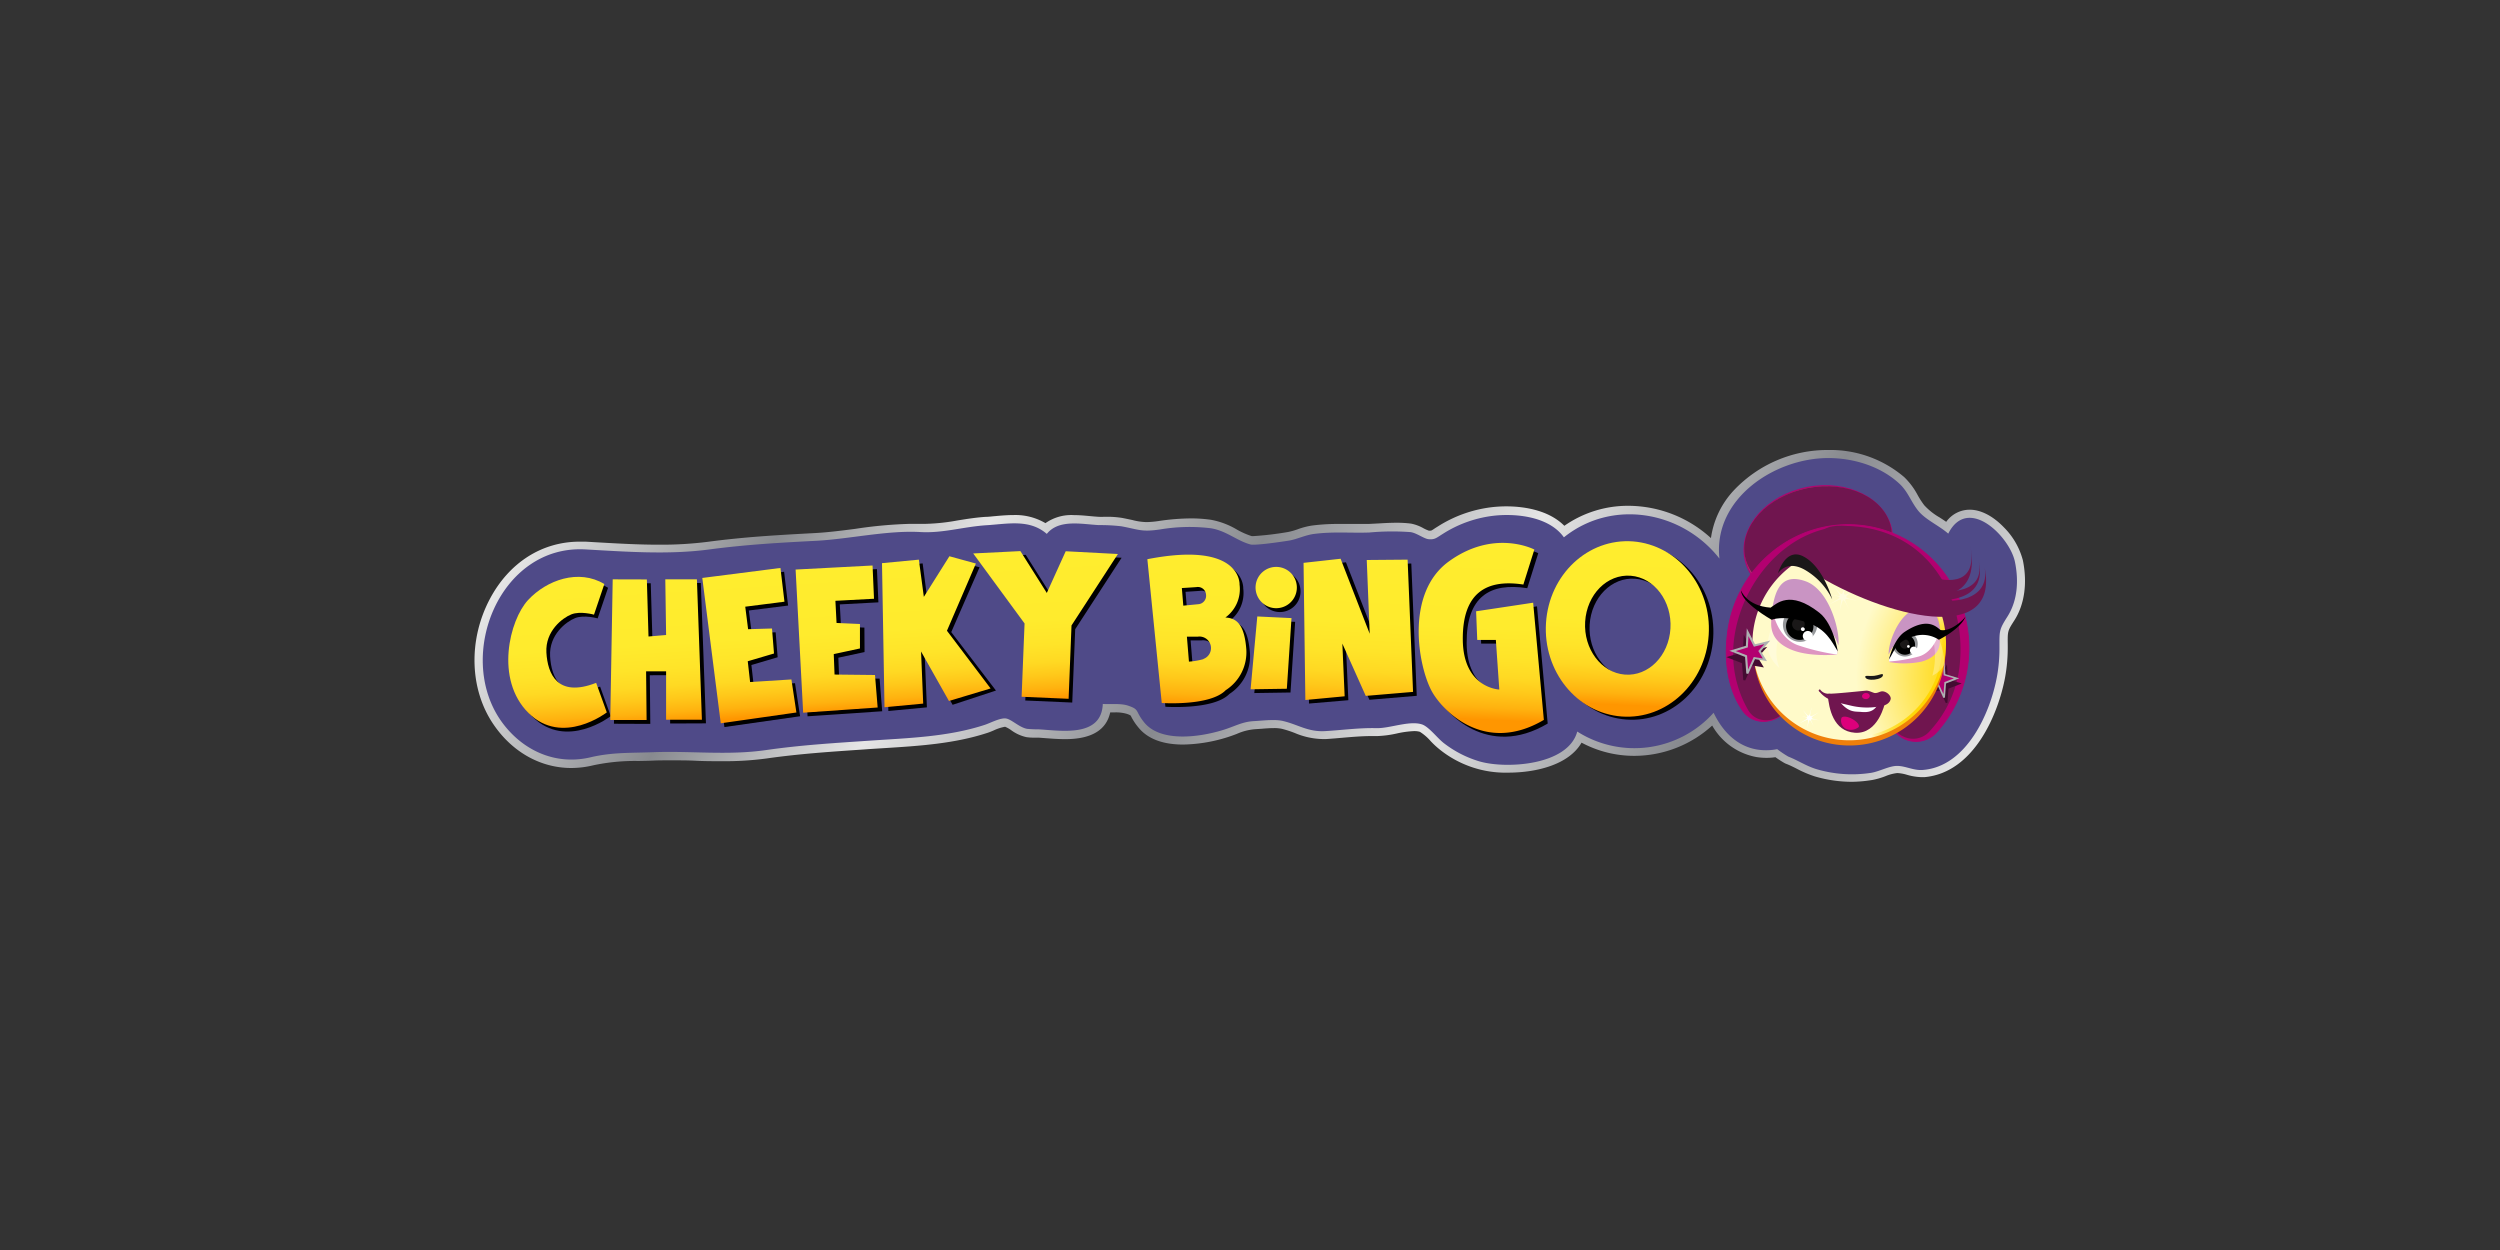 <svg id="Layer_1" data-name="Layer 1" xmlns="http://www.w3.org/2000/svg" xmlns:xlink="http://www.w3.org/1999/xlink" viewBox="0 0 500 250"><rect x="0" y="0" width="500" height="250" fill="#333333" stroke="none"/><defs><style>.cls-1{fill:url(#linear-gradient);}.cls-2{fill:#4f4a88;}.cls-3{fill:url(#linear-gradient-2);}.cls-4{fill:url(#linear-gradient-3);}.cls-5{fill:#b33170;stroke-width:0.23px;}.cls-5,.cls-8{stroke:#b30070;}.cls-6{fill:url(#radial-gradient);}.cls-7{fill:url(#radial-gradient-2);}.cls-11,.cls-8{fill:#b30070;}.cls-8{stroke-width:0.18px;}.cls-9{fill-rule:evenodd;fill:url(#radial-gradient-3);}.cls-10{fill:#430c31;}.cls-12{fill:#aeb0b2;}.cls-13{fill:#ef7f0a;}.cls-14{fill:url(#radial-gradient-4);}.cls-15{fill:url(#radial-gradient-5);}.cls-16,.cls-17{opacity:0.8;}.cls-16,.cls-17,.cls-19,.cls-21{isolation:isolate;}.cls-16{fill:url(#radial-gradient-6);}.cls-17{fill:url(#radial-gradient-7);}.cls-18,.cls-19,.cls-21{fill:#fff;}.cls-19{opacity:0.4;}.cls-20{fill:#1a1818;}.cls-21{opacity:0.3;}.cls-22{fill:#de95c1;}.cls-23{fill:#96989b;}.cls-24{fill:url(#radial-gradient-8);}.cls-25{fill:url(#radial-gradient-9);}.cls-26{fill:url(#radial-gradient-10);}.cls-27{fill:url(#radial-gradient-11);}.cls-28{fill:#70154f;}.cls-29{fill:url(#radial-gradient-12);}.cls-30{fill:url(#radial-gradient-13);}.cls-31{fill:url(#radial-gradient-14);}.cls-32{fill:#dd007b;}.cls-33{fill:url(#radial-gradient-15);}.cls-34{fill:url(#radial-gradient-16);}.cls-35{fill:url(#linear-gradient-4);}</style><linearGradient id="linear-gradient" x1="369.08" y1="752.93" x2="133.25" y2="616.77" gradientTransform="translate(0 -558)" gradientUnits="userSpaceOnUse"><stop offset="0" stop-color="#e6e6e6"/><stop offset="0.19" stop-color="#888a8f"/><stop offset="0.36" stop-color="#e6e6e6"/><stop offset="0.53" stop-color="#888a8f"/><stop offset="0.71" stop-color="#e6e6e6"/><stop offset="0.84" stop-color="#888a8f"/><stop offset="1" stop-color="#e6e6e6"/></linearGradient><linearGradient id="linear-gradient-2" x1="162.1" y1="671.33" x2="163.94" y2="700.63" gradientTransform="translate(0 -558)" gradientUnits="userSpaceOnUse"><stop offset="0" stop-color="#ffed2e"/><stop offset="0.46" stop-color="#ffeb2d"/><stop offset="0.63" stop-color="#ffe429"/><stop offset="0.75" stop-color="#ffd923"/><stop offset="0.84" stop-color="#ffc81a"/><stop offset="0.93" stop-color="#ffb20f"/><stop offset="1" stop-color="#ff9701"/><stop offset="1" stop-color="#ff9600"/></linearGradient><linearGradient id="linear-gradient-3" x1="269.98" y1="666.58" x2="268.46" y2="700.59" xlink:href="#linear-gradient-2"/><radialGradient id="radial-gradient" cx="-25273.45" cy="24224.14" r="32.71" gradientTransform="matrix(-0.35, 0.07, 0.05, 0.26, -9782.74, -4449.94)" gradientUnits="userSpaceOnUse"><stop offset="0.33" stop-color="#430c31"/><stop offset="0.86" stop-color="#70154f"/></radialGradient><radialGradient id="radial-gradient-2" cx="-20704.6" cy="28508.11" r="44.73" gradientTransform="matrix(-0.32, 0.16, 0.11, 0.26, -9485.74, -4024.67)" gradientUnits="userSpaceOnUse"><stop offset="0.26" stop-color="#b30070"/><stop offset="0.75" stop-color="#70154f"/></radialGradient><radialGradient id="radial-gradient-3" cx="-30483.75" cy="9900.38" r="51.49" gradientTransform="matrix(-0.36, -0.04, -0.04, 0.36, -10061.65, -4729.04)" xlink:href="#radial-gradient"/><radialGradient id="radial-gradient-4" cx="-28783.08" cy="12947.64" r="77.79" gradientTransform="matrix(-0.36, 0, 0, 0.36, -9959.58, -4515.83)" gradientUnits="userSpaceOnUse"><stop offset="0.47" stop-color="#ffd600"/><stop offset="0.64" stop-color="#ffd602"/><stop offset="0.71" stop-color="#ffd80a"/><stop offset="0.77" stop-color="#ffda17"/><stop offset="0.82" stop-color="#ffdd29"/><stop offset="0.87" stop-color="#ffe241"/><stop offset="0.91" stop-color="#ffe75e"/><stop offset="0.94" stop-color="#ffed81"/><stop offset="0.98" stop-color="#fff4a9"/><stop offset="1" stop-color="#fffac9"/></radialGradient><radialGradient id="radial-gradient-5" cx="-28782.22" cy="12919.81" r="85.65" gradientTransform="matrix(-0.36, 0, 0, 0.36, -9959.58, -4515.83)" gradientUnits="userSpaceOnUse"><stop offset="0.34" stop-color="#ffd600"/><stop offset="1" stop-color="#fffac9"/></radialGradient><radialGradient id="radial-gradient-6" cx="19609.94" cy="14783.27" r="26.9" gradientTransform="matrix(0.34, -0.01, 0.02, 0.33, -6473.83, -4604.36)" gradientUnits="userSpaceOnUse"><stop offset="0.34" stop-color="#ffd600"/><stop offset="1" stop-color="#ffd600" stop-opacity="0"/></radialGradient><radialGradient id="radial-gradient-7" cx="-29844.91" cy="13946.59" fx="-29859.881" r="21.93" gradientTransform="matrix(-0.34, 0, 0, 0.33, -9721.33, -4559.05)" gradientUnits="userSpaceOnUse"><stop offset="0.52" stop-color="#ffdc2a"/><stop offset="1" stop-color="#ffdc2a" stop-opacity="0"/></radialGradient><radialGradient id="radial-gradient-8" cx="-26658.13" cy="15839.71" r="13.77" gradientTransform="matrix(-0.36, 0.05, 0.05, 0.36, -9837.44, -4281.65)" gradientUnits="userSpaceOnUse"><stop offset="0.06" stop-color="#fff"/><stop offset="0.29" stop-color="#a094c3"/><stop offset="0.79" stop-color="#1b2442"/><stop offset="1" stop-color="#000100"/></radialGradient><radialGradient id="radial-gradient-9" cx="-27115.53" cy="15095.69" r="26.5" gradientTransform="matrix(-0.36, 0.03, 0.03, 0.36, -9808.9, -4346.63)" gradientUnits="userSpaceOnUse"><stop offset="0.13" stop-color="#3c1b3b"/><stop offset="0.24" stop-color="#5a3558"/><stop offset="0.4" stop-color="#82577e"/><stop offset="0.56" stop-color="#a1719c"/><stop offset="0.72" stop-color="#b785b2"/><stop offset="0.87" stop-color="#c490bf"/><stop offset="1" stop-color="#c994c3"/></radialGradient><radialGradient id="radial-gradient-10" cx="-32535.85" cy="15490.48" r="72.79" gradientTransform="matrix(-0.31, 0, 0, 0.31, -9713.52, -4609.83)" xlink:href="#radial-gradient-2"/><radialGradient id="radial-gradient-11" cx="-32026.78" cy="15226.87" r="62.82" gradientTransform="matrix(-0.32, 0, 0, 0.31, -9746.85, -4594.99)" gradientUnits="userSpaceOnUse"><stop offset="0.47" stop-color="#430c31"/><stop offset="0.57" stop-color="#4f0e39"/><stop offset="0.84" stop-color="#671349"/><stop offset="1" stop-color="#70154f"/></radialGradient><radialGradient id="radial-gradient-12" cx="-31169.28" cy="8375.48" r="21.74" gradientTransform="matrix(-0.35, -0.06, -0.06, 0.35, -10119.21, -4805.33)" xlink:href="#radial-gradient-8"/><radialGradient id="radial-gradient-13" cx="20679.44" cy="8560.83" r="35.32" gradientTransform="matrix(0.35, 0.06, -0.06, 0.35, -6440.85, -4159.13)" gradientUnits="userSpaceOnUse"><stop offset="0.18" stop-color="#3c1b3b"/><stop offset="1" stop-color="#c994c3"/></radialGradient><radialGradient id="radial-gradient-14" cx="8138.71" cy="1479.7" r="5.07" gradientTransform="matrix(0.92, 0.22, -0.22, 0.92, -6819.62, -2985.02)" xlink:href="#radial-gradient-2"/><radialGradient id="radial-gradient-15" cx="8139.22" cy="1478.19" r="4.05" gradientTransform="matrix(0.92, 0.22, -0.22, 0.92, -6819.62, -2985.02)" gradientUnits="userSpaceOnUse"><stop offset="0.71" stop-color="#430c31"/><stop offset="0.81" stop-color="#460d33"/><stop offset="0.88" stop-color="#500f3a"/><stop offset="0.95" stop-color="#611245"/><stop offset="1" stop-color="#70154f"/></radialGradient><radialGradient id="radial-gradient-16" cx="20534.85" cy="11335.13" r="14.67" gradientTransform="matrix(0.36, 0.02, -0.02, 0.36, -6717.32, -4405.64)" xlink:href="#radial-gradient-2"/><linearGradient id="linear-gradient-4" x1="326.2" y1="667.57" x2="324.79" y2="698.95" xlink:href="#linear-gradient-2"/></defs><title>3340_500x250_dark</title><path class="cls-1" d="M370.47,156.36a26.19,26.19,0,0,1-7.54-1.09,22.4,22.4,0,0,1-3.61-1.54c-.75-.38-1.45-.73-2.18-1l-.21-.1a19.9,19.9,0,0,1-1.84-1.19,12.24,12.24,0,0,1-1.81.13,12.5,12.5,0,0,1-2-.16,12.83,12.83,0,0,1-8.84-6.3,23.18,23.18,0,0,1-15.58,6.06,22.3,22.3,0,0,1-10.55-2.64c-2.51,4.39-9,6-14.66,6a21,21,0,0,1-13.77-4.68,17.2,17.2,0,0,1-1.75-1.63,9.69,9.69,0,0,0-2.16-1.86,4.07,4.07,0,0,0-1.14-.14,19.4,19.4,0,0,0-3.49.48,20.93,20.93,0,0,1-3.8.51h-1.09c-2,0-4,.17-6.08.35-1,.09-2.06.18-3.12.25l-.81,0a15,15,0,0,1-5.48-1.21,21.27,21.27,0,0,0-2.56-.83,7,7,0,0,0-1.62-.15c-.77,0-1.61.06-2.43.13l-1.34.09a11.12,11.12,0,0,0-3.65.94c-.71.27-1.52.57-2.45.84a31,31,0,0,1-8.29,1.29c-4.14,0-7.17-1.18-9-3.49a11.37,11.37,0,0,1-1.33-2,1.79,1.79,0,0,0-.18-.33,4.07,4.07,0,0,0-1-.39,8,8,0,0,0-2.22-.22h-.85c-.77,3.56-3.79,5.35-9,5.35-1.34,0-2.67-.1-3.85-.19l-1.45-.11H207a9.84,9.84,0,0,1-1.76-.11,8.08,8.08,0,0,1-3-1.38,6,6,0,0,0-1.22-.69h0a9,9,0,0,0-2.29.74c-.44.19-.85.36-1.23.48-6.64,2.18-13.71,2.62-20.56,3.05l-3,.19-1.1.08c-6.66.45-12.95.87-19.42,1.79a62.47,62.47,0,0,1-9,.56c-1.77,0-3.57,0-5.3-.09s-3.52-.08-5.29-.08c-1.16,0-2.2,0-3.2.05s-2,.06-2.94.08a39.67,39.67,0,0,0-9.12.88,18.67,18.67,0,0,1-4.31.52c-6.11,0-11.77-3.16-15.53-8.67-4.81-7-5.11-16.88-.78-25.1,3.86-7.3,10.42-11.5,18-11.5q.57,0,1.14,0l2.39.14c4,.23,8.19.47,12.29.47a74.25,74.25,0,0,0,9.9-.59c7.07-.94,13.59-1.33,21.39-1.74,2.54-.14,5.2-.48,8-.84a86.94,86.94,0,0,1,11-1c.7,0,1.38,0,2,0q.52,0,1.08,0a40.1,40.1,0,0,0,6.36-.68c1.8-.29,3.66-.59,5.64-.72.6,0,1.23-.09,1.84-.14,1.21-.11,2.46-.22,3.7-.22a11.82,11.82,0,0,1,6.41,1.62,9,9,0,0,1,5.67-1.61c1.11,0,2.19.1,3.24.2.62.06,1.19.11,1.72.14s.91,0,1.41,0a18.65,18.65,0,0,1,3.33.23c.78.15,1.41.29,2,.41a11.91,11.91,0,0,0,2.84.42,18.07,18.07,0,0,0,2.34-.2,44.94,44.94,0,0,1,6.57-.54,28.26,28.26,0,0,1,4,.28,15.75,15.75,0,0,1,5.15,1.94,15.25,15.25,0,0,0,3,1.33h.24a64.83,64.83,0,0,0,7-.83,13.23,13.23,0,0,0,1.95-.55,14.89,14.89,0,0,1,2.91-.75,41.17,41.17,0,0,1,5.46-.31l1.92,0h1.87c.76,0,1.4,0,2,0l1.95-.1c1.19-.07,2.43-.14,3.65-.14a22.49,22.49,0,0,1,2.89.17,8.3,8.3,0,0,1,2.51.94,7,7,0,0,0,1.06.47h.24c.25,0,.3,0,1-.49l.72-.45a25.7,25.7,0,0,1,11.28-3.82c.73-.06,1.48-.1,2.23-.1,3,0,8.3.54,11.63,3.89a22.18,22.18,0,0,1,12.87-4,24.6,24.6,0,0,1,16.45,6.46,17.57,17.57,0,0,1,4.52-9.49A25.77,25.77,0,0,1,365.65,90a22.75,22.75,0,0,1,15.18,5.41,14.26,14.26,0,0,1,2.72,3.64,16.91,16.91,0,0,0,1.3,2,12.74,12.74,0,0,0,3.09,2.45c.43.28.87.56,1.3.87a5.78,5.78,0,0,1,4.7-2.43c2.24,0,4.68,1.27,6.88,3.57a14.52,14.52,0,0,1,3.76,6.57c.92,4.57.32,8.84-1.71,12-1.35,2.11-1.35,2.11-1.32,4.86v.34a33.57,33.57,0,0,1-.51,6.08c-1.27,7.05-6.09,19.2-16.17,20.07l-.57,0a11.42,11.42,0,0,1-2.9-.47,8.14,8.14,0,0,0-1.94-.35,8.62,8.62,0,0,0-2.38.63,14.74,14.74,0,0,1-2.59.75A27,27,0,0,1,370.47,156.36Z"/><path class="cls-2" d="M403,112.43c-1-5.09-9.44-13.48-13.35-5.7-1.9-1.67-4.6-2.79-6.07-4.66s-2-3.82-3.84-5.46c-3.75-3.4-9.08-5-14.08-5-10.74,0-23.09,8.14-21.77,20.11-7.49-9.56-21.47-12-31.11-4.25-2.84-4-9-4.76-13.48-4.38a24,24,0,0,0-10.57,3.58c-1.44.89-1.72,1.28-3,1.17-.95-.09-2.39-1.25-3.64-1.42a50.18,50.18,0,0,0-8.22.08c-3.71.14-7.16-.22-11.1.29-1.71.23-3.24,1-4.81,1.3-1.76.29-7,1.05-7.88.8-2.75-.75-4.87-2.79-8-3.25a35.46,35.46,0,0,0-10.13.26c-3.67.53-4.21,0-7.66-.64a35.83,35.83,0,0,0-4.52-.24c-3.35-.17-8-1.25-10.41,1.76-3.45-3-7.79-2-12-1.74-4.68.3-8.8,1.63-13.27,1.37-6.61-.38-14.24,1.4-20.9,1.75-7.18.37-14,.76-21.26,1.72-8.26,1.11-16.7.45-24.88,0-17-.94-25.88,21-17,34.07,4.12,6,10.9,9.24,18.14,7.49,4.32-1,7.88-.83,12.38-1,7.69-.29,14.93.67,22.59-.42,6.9-1,13.68-1.41,20.64-1.88,7.88-.54,15.78-.75,23.15-3.17,1.13-.37,3.14-1.46,4.27-1.27s2.64,1.79,4.21,2.07a22.77,22.77,0,0,0,2.34.1c4.43.25,12.52,1.67,12.79-5.08,1.51.1,3.55-.15,5,.32,2.43.81,1.39,1,3.22,3.3,3.29,4.15,11.14,3,15.58,1.66,2.54-.74,4-1.73,6.47-1.85,1.77-.09,4.18-.43,5.85,0,3,.72,4.93,2.2,8.37,2s6.79-.68,10.22-.59c2.66.07,6.58-1.56,9.09-.76,1.38.43,3.08,2.73,4.39,3.74a21.66,21.66,0,0,0,7.25,3.7c5.39,1.51,17.63.76,19.45-6a21.27,21.27,0,0,0,27.27-3.76c1.77,3.67,4.57,6.67,8.72,7.36a11.39,11.39,0,0,0,4-.08,20.48,20.48,0,0,0,2.22,1.49c1.94.76,3.63,1.91,5.67,2.52a25,25,0,0,0,10.87.73c1.66-.26,3.64-1.39,5.21-1.39,1.74,0,3.38,1,5.27.8,8.6-.74,13.39-11.3,14.73-18.76a31.11,31.11,0,0,0,.48-5.78c0-3.25-.09-3.47,1.57-6.08C403.56,120.07,403.74,116.06,403,112.43Z"/><path d="M245.82,124.25a7,7,0,0,0,2.83-6.57s.5-8.79-18.45-5.09l2.88,28.76s9.68.67,12.8-2.56a9,9,0,0,0,4.11-8.21C249.6,125.66,248.1,124.38,245.82,124.25Zm-8.71-5.89s2-.12,2.91-.19a1.63,1.63,0,0,1,1.92,1.55,1.67,1.67,0,0,1-1.42,1.86l-3.12.3Zm4.31,14.22a15.11,15.11,0,0,1-2.89.5l-.41-5s.79,0,2.19,0a2.31,2.31,0,0,1,1.11,4.46Z"/><path d="M251.86,118a4.13,4.13,0,1,1,3.84,4.4A4.12,4.12,0,0,1,251.86,118Z"/><polygon points="252.2 124.05 259.03 124.37 258.1 138.5 250.86 138.61 252.2 124.05"/><polygon points="261.8 140.71 261.44 113.28 269.19 112.46 275.01 127.43 274.09 112.78 282.26 112.71 283.35 139.16 273.88 139.96 269.2 129.5 269.67 140.04 261.8 140.71"/><path d="M121.61,117.56l-2.08,6.12s-2.72-.77-4.51-.06-5.24,3.34-5,7.63,2.21,9.09,10,6.07l2.13,5.91s-8.87,6.85-15.65.13-3.83-18.62-.11-22.63S116.48,114.46,121.61,117.56Z"/><polygon points="123.28 116.62 122.79 144.75 130.06 144.78 129.96 135.05 133.98 135.03 134.03 144.7 141.19 144.67 140.16 116.6 133.84 116.63 134.01 127.76 130.49 128.05 130.15 116.65 123.28 116.62"/><polygon points="160.02 143.25 159 136.64 150.75 137.16 150.28 133 155.53 131.45 155.13 126.46 150.34 126.6 149.77 122.1 157.62 121.11 156.82 114.35 141.19 116.33 144.88 145.41 160.02 143.25"/><polygon points="176.44 142.25 175.92 135.72 167.83 135.64 167.67 131.54 172.91 130.41 172.88 125.52 168.2 125.31 167.96 120.88 175.68 120.47 175.39 113.82 160 114.63 161.51 143.26 176.44 142.25"/><polygon points="177.67 142.2 177.16 113.39 184.53 112.68 185.5 120.12 190.61 112 195.91 113.46 190.25 126.42 199.19 138.11 190.52 140.96 184.94 131.05 185.38 141.47 177.67 142.2"/><polygon points="213.88 111 224.32 111.55 215.04 125.84 214.45 140.51 205.06 140.1 205.64 125.44 195.38 111.44 205.15 110.97 210.43 119.34 213.88 111"/><path d="M296,123l.23,5.72,3.72,0,.69,9.92s-7.24-.24-7.31-10c-.06-9.35,4.68-12.17,12.12-11l2.2-7s-8-4.21-17.1,2.37c-8.73,6.31-6.19,20.73-3.48,25.85,1.94,3.68,10.39,13,22.47,5.85l-2.14-23.44Z"/><path class="cls-3" d="M120.87,116.81l-2.07,6.12s-2.73-.77-4.52-.06-5.24,3.34-5,7.63,2.21,9.09,9.95,6.07l2.13,5.91s-8.87,6.85-15.65.13S101.9,124,105.62,120,115.74,113.71,120.87,116.81Zm1.67-.94L122.05,144l7.27,0-.1-9.73,4,0,0,9.67,7.16,0-1-28.07-6.32,0,.16,11.13-3.52.3-.33-11.41Zm36.74,26.63-1-6.61-8.26.52-.47-4.16,5.25-1.55-.4-5-4.78.14-.57-4.5,7.84-1-.8-6.75-15.63,2,3.69,29.07Zm16.25-1L175,135l-8.09-.09-.16-4.09,5.24-1.13,0-4.89-4.68-.21-.23-4.43,7.72-.41-.29-6.65-15.39.81,1.51,28.63Zm9.11-.78-.43-10.42,5.58,9.9,8.33-2.51-8.73-11.54,5.79-13.44-5.3-1.46-5.11,8.12-1-7.44-7.37.7.5,28.82Zm24.72-22.13-5.28-8.37-9.44.47,10.27,14-.59,14.66,9.4.41.58-14.67,9.28-14.29-10.44-.55Z"/><path class="cls-4" d="M245.08,123.5a7,7,0,0,0,2.83-6.57s.5-8.79-18.44-5.09l2.88,28.76s9.68.67,12.79-2.56a9,9,0,0,0,4.12-8.21C248.87,124.91,247.36,123.63,245.08,123.5Zm-8.71-5.89s2-.12,2.91-.19a1.64,1.64,0,0,1,1.93,1.55,1.69,1.69,0,0,1-1.43,1.86l-3.12.3Zm4.31,14.22a15,15,0,0,1-2.89.5l-.41-5s.79,0,2.2,0a2.31,2.31,0,0,1,1.1,4.46Zm10.44-14.6a4.13,4.13,0,1,1,3.84,4.4A4.14,4.14,0,0,1,251.12,117.23Zm.34,6.06,6.84.33-.93,14.13-7.25.11ZM261.07,140l-.36-27.43,7.41-.82,5.82,15L273.35,112l8.17-.07,1.09,26.45-9.46.8-4.68-10.46.46,10.54Zm45.56-19.46,2.14,23.44c-12.09,7.14-20.54-2.17-22.48-5.85-2.7-5.11-5.25-19.54,3.49-25.85,9.1-6.59,17.09-2.37,17.09-2.37l-2.2,7c-7.44-1.14-12.18,1.69-12.11,11,.06,9.74,7.3,10,7.3,10l-.69-9.92-3.72,0-.23-5.73Z"/><path class="cls-5" d="M349,111.77c1.24,6.29,8.8,10.1,16.9,8.51s13.67-8,12.43-14.26-8.79-10.11-16.89-8.52S347.74,105.48,349,111.77Z"/><path class="cls-6" d="M349,111.29c1.17,6,8.66,9.52,16.73,7.93s13.66-7.69,12.49-13.66-8.66-9.52-16.73-7.93S347.86,105.32,349,111.29Z"/><path class="cls-7" d="M356.1,100.25s-4.17,2.16-2.57,2.93,3.42.17,3.54,1.32-7.75,5-6.27,9.13c.92,2.61,9.29-9.29,18.85-7.19s4-5.48,1.17-4.54c-1.68.56-2.44-1.33-.3-2,3.32-1-2.22-1.43-2.22-1.43S363.08,97.1,356.1,100.25Z"/><path class="cls-8" d="M345.46,126.92c-.63,5.45.13,10.94,3,15.11,3.5,5.15,13,.87,8.44-7-1.29-2.22,6.78,3.73,11.41,4.27,4.17.48,9.93-.27,9.59,2.22-.9,6.42,6,8.74,9.46,4.9a25.21,25.21,0,0,0,6.25-13.9c1.58-13.6-7.91-25.88-21.2-27.43S347,113.32,345.46,126.92Z"/><path class="cls-9" d="M346.78,128.09c1.45-12.46,12.15-24.56,25.59-22.66,14.48,2,21,15.45,19.53,27.91a22.74,22.74,0,0,1-5.82,12.73,4.41,4.41,0,0,1-5.55,1.16h0l-.05,0a4.4,4.4,0,0,1-1.67-1.59,4.32,4.32,0,0,1,.18-4.9c1.33-1.92-6.77-.75-10.76-1.21-4.34-.51-12.53-4.75-11.3-2.72,3.66,6.08-4.67,9.77-7.31,5.18A22.59,22.59,0,0,1,346.78,128.09Z"/><polygon class="cls-10" points="391.82 136.68 389.54 137.57 389.32 140.53 388.13 137.91 386.34 138.21 387.25 136.71 385.94 135.24 388.11 135.77 389.27 133.52 389.4 135.96 391.82 136.68"/><path class="cls-10" d="M389.49,140.55l-.33.06-1.14-2.5-2,.33,1-1.71-1.6-1.8,2.59.63,1.39-2.7.16,3,2.78.84-.47.19-2.17.84-.22,2.86Zm-.12-3.1,1.91-.75-2-.61-.1-1.91-.92,1.79-1.77-.43,1,1.15-.78,1.28,1.55-.25,1,2.11.17-2.38Z"/><polygon class="cls-11" points="391.3 135.66 389.02 136.55 388.8 139.51 387.61 136.89 385.83 137.18 386.73 135.69 385.42 134.21 387.6 134.74 388.76 132.49 388.88 134.93 391.3 135.66"/><path class="cls-12" d="M389,139.52l-.34.06-1.13-2.5-2,.34,1-1.71-1.6-1.8,2.59.63,1.39-2.71.16,3,2.78.84-.47.18-2.18.85-.21,2.85Zm-.12-3.1,1.9-.74-2.05-.62-.1-1.91-.92,1.79-1.77-.42,1,1.15-.77,1.28,1.53-.26,1,2.12.18-2.39Z"/><path class="cls-13" d="M350.67,130a19.22,19.22,0,1,0,19.08-19.34A19.22,19.22,0,0,0,350.67,130Z"/><path class="cls-14" d="M350.48,128.83a19.36,19.36,0,1,0,19.23-19.49A19.36,19.36,0,0,0,350.48,128.83Z"/><path class="cls-15" d="M351.06,128.92a18.71,18.71,0,1,0,18.58-18.83A18.7,18.7,0,0,0,351.06,128.92Z"/><path class="cls-16" d="M388.71,123.23c1,7.48-2.63,12-6.44,13.87-5.32,2.63-6.74-7.79-4.61-12C383.64,113.25,388.71,123.23,388.71,123.23Z"/><path class="cls-17" d="M352.12,125.76c.3,8.46,4.46,10.47,7.69,12.73,4.88,3.41,7.76-7.4,6.84-11.33C363.22,112.41,352.12,125.76,352.12,125.76Z"/><path class="cls-18" d="M362.75,145.25c-.81-1.7-.94-1.53,1.08-1.17-2-.52-2-.37,0-1.65-2.12,1.19-2,1.29-1.46-1.08-.67,2.3-.41,2.26-1.83.61,1.24,1.7,1.3,1.61-.21,1.27,1.27.44,1.82.15-.5,1.46,2.23-1,1.92-1.27,1.59.89C362,143.28,361.88,143.8,362.75,145.25Z"/><path class="cls-19" d="M369.82,121.83c-1.16-2.45-1.35-2.22,1.56-1.69-2.87-.76-2.82-.53,0-2.38-3.07,1.71-2.85,1.86-2.11-1.55-1,3.32-.59,3.26-2.63.88,1.77,2.45,1.86,2.32-.31,1.82,1.84.64,2.62.22-.72,2.1,3.22-1.49,2.76-1.82,2.3,1.29C368.72,119,368.58,119.74,369.82,121.83Z"/><path class="cls-20" d="M373.05,135.37c.11,1,3.65.61,3.54-.41,0-.37-.79.1-1.77.21S373,135,373.05,135.37Z"/><path class="cls-21" d="M357.54,123.53s-1.77-.48-1.58-1.87c-.83,1.13-2.61,6-2.47,7.7a6.8,6.8,0,0,0,2.35,4.2C356.2,133.93,353.48,129.92,357.54,123.53Z"/><path class="cls-22" d="M388,128c-.13.32.43,3.17-3.66,4.32a16.91,16.91,0,0,1-6.43.1c-.24-1.07.9-3.77,5.51-5.06A5.39,5.39,0,0,1,388,128Z"/><path class="cls-18" d="M387.57,127.24s-1.05,3.28-3.82,4.06a32,32,0,0,1-5.9,1c-.25-1.07.84-4.27,5.45-5.56A4.64,4.64,0,0,1,387.57,127.24Z"/><path class="cls-23" d="M378.48,129a2.54,2.54,0,1,0,2.29-2.76A2.54,2.54,0,0,0,378.48,129Z"/><path class="cls-24" d="M379,129.13a2,2,0,0,0,4-.39,2,2,0,1,0-4,.39Z"/><path class="cls-20" d="M380,128.87a.93.93,0,1,0,.84-1A.93.93,0,0,0,380,128.87Z"/><path class="cls-18" d="M382,130.14a.75.75,0,1,0,1.49-.14.74.74,0,0,0-.81-.67A.76.76,0,0,0,382,130.14Z"/><path class="cls-18" d="M381.41,129.31a.28.28,0,0,0,.3.25.27.27,0,0,0,.24-.3.26.26,0,0,0-.3-.24A.26.26,0,0,0,381.41,129.31Z"/><path class="cls-21" d="M388.91,132.88a14.22,14.22,0,0,0-4.32-9.74,14.82,14.82,0,0,1,1.88,12A5.49,5.49,0,0,0,388.91,132.88Z"/><path class="cls-25" d="M388.17,127.15a8.55,8.55,0,0,0-5.86-.25,6.68,6.68,0,0,0-4.57,4c-.18-1.92,1.83-8.1,5.51-9.13C387.68,120.56,387.93,124.85,388.17,127.15Z"/><path d="M388.11,126c-.82-.6-2.57-2.69-7.18.38-2.23,1.49-3.15,5.52-3.15,5.52,1-1.43,1.38-3.69,5-4.65a5.84,5.84,0,0,1,5,.71c-.18.06,4.43-2.14,5.34-4.7C392.92,123.78,390.2,126.41,388.11,126Z"/><polygon class="cls-10" points="345.91 131.4 348.6 132.44 348.86 135.94 350.27 132.84 352.37 133.19 351.31 131.43 352.85 129.69 350.28 130.31 348.92 127.66 348.76 130.54 345.91 131.4"/><path class="cls-10" d="M348.65,136l-.25-3.36-2.57-1-.56-.22,3.3-1,.18-3.5,1.64,3.19,3.06-.74-1.89,2.12,1.22,2-2.39-.4-1.34,3-.4-.07Zm.15-3.65.21,2.81,1.13-2.5,1.82.3-.91-1.5,1.21-1.37-2.09.51-1.09-2.12-.12,2.26-2.42.73,2.26.88Z"/><polygon class="cls-11" points="346.52 130.18 349.21 131.23 349.47 134.73 350.87 131.63 352.98 131.98 351.92 130.22 353.46 128.48 350.89 129.1 349.52 126.44 349.37 129.32 346.52 130.18"/><path class="cls-12" d="M349.26,134.74l-.25-3.36-2.57-1-.56-.22,3.29-1,.19-3.5,1.64,3.19,3.05-.74-1.88,2.12,1.22,2-2.39-.4-1.34,2.95-.4-.07Zm.15-3.65.21,2.81,1.13-2.5,1.82.3-.91-1.5,1.21-1.37-2.09.51-1.09-2.12-.12,2.26-2.42.73,2.26.88Z"/><path class="cls-26" d="M394.06,109.17c1.69,8.77-6,7-8.64,5.91s-7.12-5.86-11.12-8.41-14-2.16-8.52,3,.38.38.59.58C374.36,117.75,397.35,126.25,394.06,109.17Z"/><path class="cls-27" d="M396.92,113.47c1.28,7-7.42,7.3-9.89,6.16-3.56-1.64-6.18-1.34-8.7-5.82-3.42-6.06-30.57-8.51-15.92.62S400.12,129.23,396.92,113.47Z"/><path class="cls-28" d="M395.61,111.74c1.94,7.17-6.33,7-9.67,6.06-3.72-1-6.57-4.61-9.85-7.68-7.65-7.15-18.18-3.48-14.56,1.06C366.29,117.14,399.9,127.6,395.61,111.74Z"/><path class="cls-20" d="M360.89,113.92c-3.76-2.06-5.34.87-5.31.77s1.51-5.18,5-3.45c4.07,2,5.85,8.55,5.87,8.65A13.64,13.64,0,0,0,360.89,113.92Z"/><path class="cls-22" d="M354.23,123.92c.15.45-.92,4.22,4.49,6.19,3.66,1.32,8.67.8,8.67.8.44-1.42-.82-5.17-6.92-7.38A7.25,7.25,0,0,0,354.23,123.92Z"/><path class="cls-18" d="M354.76,123.14s1.09,4.55,4.76,5.88a43.5,43.5,0,0,0,7.87,1.89c.44-1.42-.71-5.85-6.8-8.06C356.92,121.52,354.76,123.14,354.76,123.14Z"/><path class="cls-23" d="M363.39,125.56a3.43,3.43,0,1,1-2.81-4A3.43,3.43,0,0,1,363.39,125.56Z"/><path class="cls-29" d="M362.65,125.71a2.74,2.74,0,1,1-2.24-3.17A2.75,2.75,0,0,1,362.65,125.71Z"/><path class="cls-30" d="M354.23,123s2.89-1.45,7.68.2a9,9,0,0,1,5.75,5.91c.44-2.58-1.66-11.09-6.52-12.85C355.21,114.12,354.79,120,354.23,123Z"/><path class="cls-20" d="M360.91,125.13a1.26,1.26,0,0,1-2.48-.42,1.26,1.26,0,1,1,2.48.42Z"/><path class="cls-18" d="M360.58,127a1,1,0,1,0,1.21-.78A1,1,0,0,0,360.58,127Z"/><path d="M354.12,121.53c1.16-.73,3.79-3.66,9.73,1,2.86,2.23,3.71,7.76,3.71,7.76-1.24-2-2.33-4.57-6.32-5.86-4.58-1.49-6.9-.47-6.9-.47s-6.15-3.44-6.13-5.87C348.21,118.06,349.22,121.17,354.12,121.53Z"/><path class="cls-18" d="M360.19,125.75a.36.36,0,0,0,.28.44.37.37,0,1,0,.15-.72A.36.36,0,0,0,360.19,125.75Z"/><path class="cls-31" d="M369.55,140.42s-4.13-2.45-4-1.41c.24,2.6,1.05,7.23,5.43,7.54,4.71.34,6-5.94,6-5.94l-4.83.18Z"/><path class="cls-32" d="M368.3,143.57a1.86,1.86,0,0,0,.82,2.17,2.49,2.49,0,0,0,2.62-.33c.22-.4-.37-1.12-1.31-1.63S368.53,143.18,368.3,143.57Z"/><path class="cls-33" d="M367.66,139.26s-1.33-.61-.62.66c1,1.87,3.39,5.46,6.94,3.69,1.44-.72,2.62-3.32,2.62-3.32l-6.46-.68Z"/><path class="cls-18" d="M376.44,139.1c-1,2.06-1.34,3.56-4.18,3.29-1.55-.15-2.85.32-5.4-3.5a25.45,25.45,0,0,1,6.06-.23C375.33,139,376.44,139.1,376.44,139.1Z"/><path class="cls-34" d="M364,137.87a2,2,0,0,0,1.53.87c1.07.07,5.86-.44,7.67-.61.6-.06,1.44.47,1.81.48.75,0,1.06-.47,1.74-.31.89.21,1.47,1,1.39,1.48-.16.89-1.06,1.33-2,1.46a14,14,0,0,1-5.86-.09c-2.89-.68-3.54-.8-4.7-1.42a5.33,5.33,0,0,1-1.58-1.28C363.42,138,364,137.87,364,137.87Z"/><path class="cls-32" d="M372.4,139.2c0,.33.3.61.73.61a.75.75,0,0,0,.83-.58c0-.33-.29-.61-.72-.62A.77.77,0,0,0,372.4,139.2Z"/><path d="M327.49,108.88c-9-.66-16.77,6.63-17.39,16.3s6.16,18.06,15.15,18.73,16.77-6.64,17.39-16.32S336.48,109.56,327.49,108.88Zm7.5,17.43c-.32,5.46-4.41,9.59-9.12,9.21s-8.27-5.11-7.94-10.57,4.41-9.57,9.12-9.2S335.32,120.86,335,126.31Z"/><path class="cls-35" d="M326.59,108.28c-9-.66-16.77,6.63-17.39,16.3s6.16,18.06,15.14,18.72,16.78-6.63,17.4-16.31S335.58,109,326.59,108.28Zm7.5,17.43c-.33,5.46-4.41,9.58-9.12,9.21s-8.27-5.11-7.94-10.57,4.4-9.57,9.12-9.2S334.42,120.26,334.09,125.71Z"/></svg>